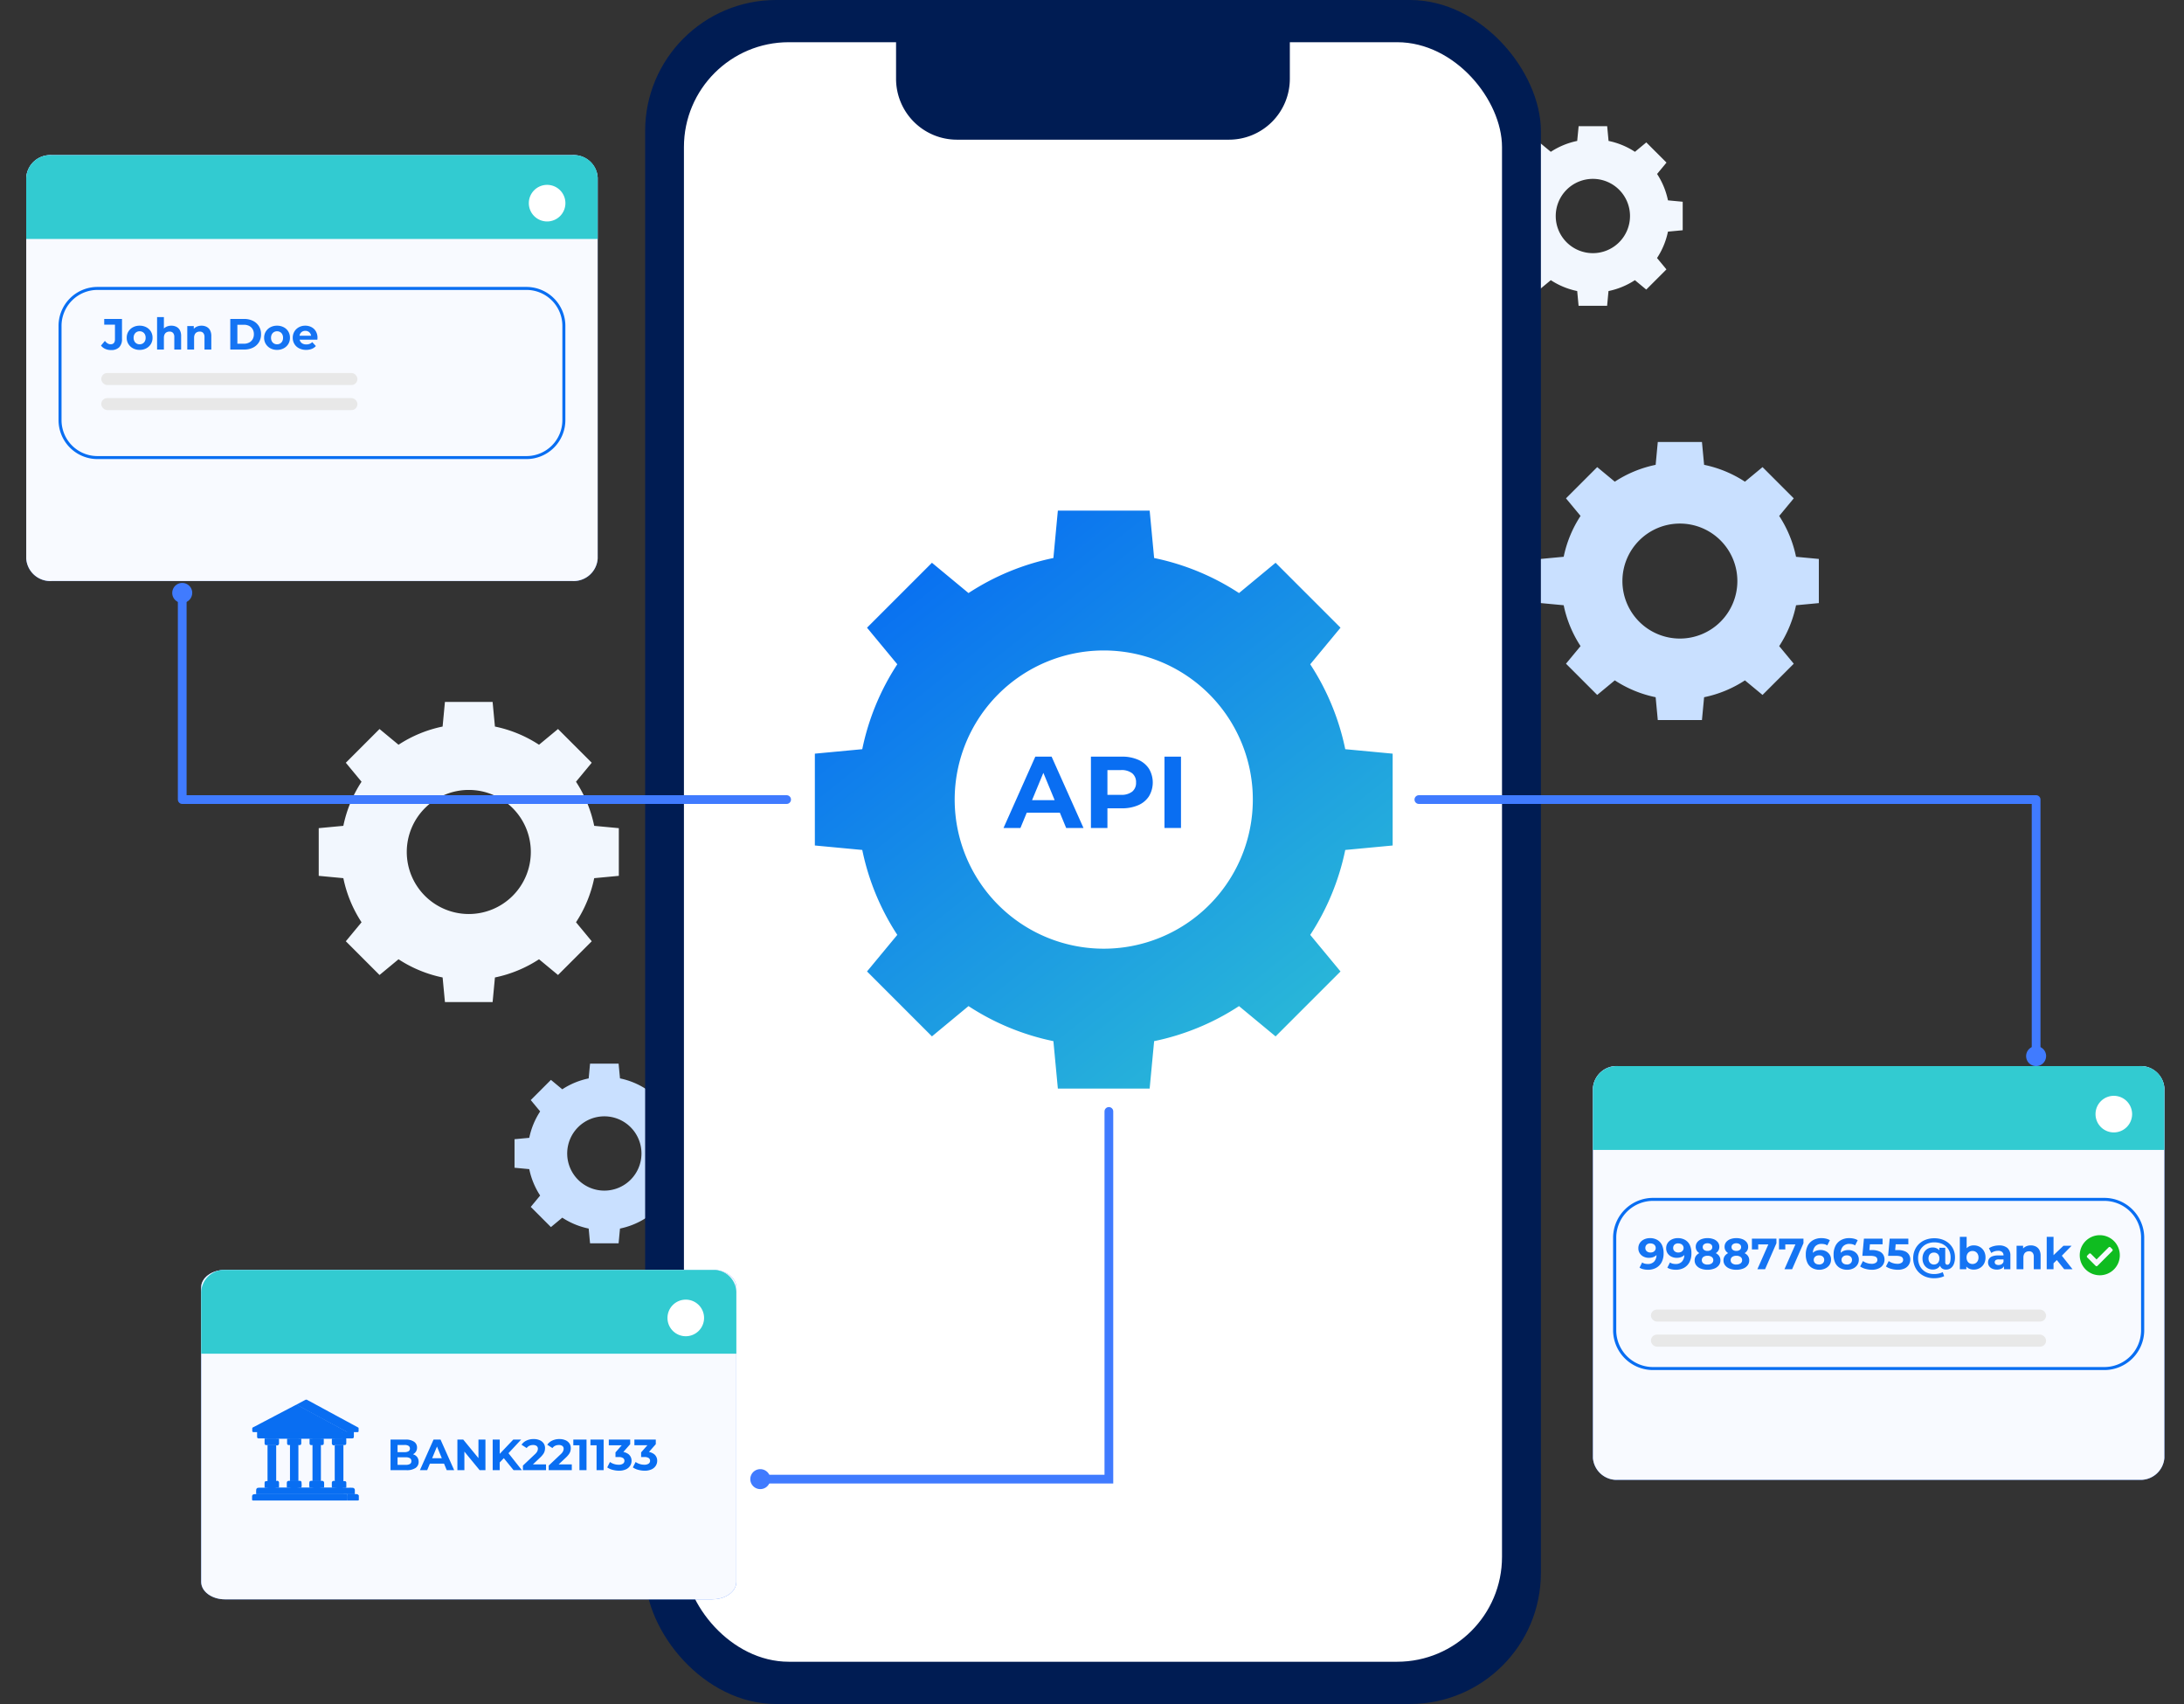 <svg id="Mobile_to_VPA_Advanced" data-name="Mobile to VPA Advanced" xmlns="http://www.w3.org/2000/svg" xmlns:xlink="http://www.w3.org/1999/xlink" width="250" height="195" viewBox="0 0 250 195">
  <rect x="0" y="0" width="250" height="195" fill="#333333" stroke="none"/>
  <defs>
    <clipPath id="clip-path">
      <rect id="Rectangle_8558" data-name="Rectangle 8558" width="20.56" height="20.56" fill="#c9e0ff"/>
    </clipPath>
    <clipPath id="clip-path-2">
      <rect id="Rectangle_8557" data-name="Rectangle 8557" width="20.561" height="20.561" fill="#f2f7fe"/>
    </clipPath>
    <clipPath id="clip-path-3">
      <rect id="Rectangle_8555" data-name="Rectangle 8555" width="34.352" height="34.352" fill="#f2f7fe"/>
    </clipPath>
    <linearGradient id="linear-gradient" x1="0.246" x2="1.091" y2="1.065" gradientUnits="objectBoundingBox">
      <stop offset="0" stop-color="#086ef2"/>
      <stop offset="1" stop-color="#32cbd1"/>
    </linearGradient>
    <clipPath id="clip-path-4">
      <rect id="Rectangle_8688" data-name="Rectangle 8688" width="65.417" height="48.736" fill="#f8faff"/>
    </clipPath>
    <clipPath id="clip-path-5">
      <rect id="Rectangle_8689" data-name="Rectangle 8689" width="4.187" height="4.188" fill="#fff"/>
    </clipPath>
    <clipPath id="clip-path-6">
      <rect id="Rectangle_8688-2" data-name="Rectangle 8688" width="65.417" height="47.346" fill="#f8faff"/>
    </clipPath>
    <clipPath id="clip-path-8">
      <rect id="Rectangle_8688-3" data-name="Rectangle 8688" width="61.26" height="37.697" fill="#f8faff"/>
    </clipPath>
    <clipPath id="clip-path-10">
      <rect id="Rectangle_8556" data-name="Rectangle 8556" width="31.817" height="31.818" fill="#c9e0ff"/>
    </clipPath>
    <clipPath id="clip-path-11">
      <rect id="Rectangle_10835" data-name="Rectangle 10835" width="12.22" height="11.546" fill="none"/>
    </clipPath>
  </defs>
  <rect id="Rectangle_10918" data-name="Rectangle 10918" width="250" height="195" fill="none"/>
  <g id="Group_39454" data-name="Group 39454" transform="translate(3)">
    <g id="Group_39453" data-name="Group 39453" transform="translate(55.898 121.72)" style="mix-blend-mode: normal;isolation: isolate">
      <g id="Group_33884" data-name="Group 33884">
        <g id="Group_33883" data-name="Group 33883" clip-path="url(#clip-path)">
          <path id="Path_76887" data-name="Path 76887" d="M147.993,220.919a8.729,8.729,0,0,0-1.247,3.021l-1.686.159v3.266l1.687.159a8.708,8.708,0,0,0,1.246,3.021l-1.077,1.3,2.31,2.31,1.3-1.077a8.727,8.727,0,0,0,3.021,1.246l.158,1.687h3.267l.159-1.687a8.727,8.727,0,0,0,3.021-1.246l1.3,1.077,2.31-2.31-1.077-1.3a8.727,8.727,0,0,0,1.246-3.021l1.687-.159V224.1l-1.687-.159a8.746,8.746,0,0,0-1.246-3.021l1.077-1.3-2.31-2.31-1.3,1.077a8.729,8.729,0,0,0-3.021-1.247l-.159-1.686h-3.267l-.158,1.687a8.707,8.707,0,0,0-3.021,1.246l-1.3-1.077-2.31,2.31Zm10.353,1.807a4.251,4.251,0,1,1-6.012,0,4.251,4.251,0,0,1,6.012,0" transform="translate(-145.06 -215.452)" fill="#c9e0ff"/>
        </g>
      </g>
    </g>
    <g id="Group_39452" data-name="Group 39452" transform="translate(169.057 14.439)" style="mix-blend-mode: normal;isolation: isolate">
      <g id="Group_33881" data-name="Group 33881">
        <g id="Group_33880" data-name="Group 33880" clip-path="url(#clip-path-2)">
          <path id="Path_76885" data-name="Path 76885" d="M284.65,93.4a8.727,8.727,0,0,0-1.246,3.021l-1.687.159v3.266L283.4,100a8.708,8.708,0,0,0,1.246,3.021l-1.077,1.3,2.31,2.31,1.3-1.077a8.727,8.727,0,0,0,3.021,1.246l.159,1.687h3.266l.159-1.687a8.746,8.746,0,0,0,3.021-1.246l1.3,1.077,2.31-2.31-1.077-1.3A8.726,8.726,0,0,0,300.59,100l1.687-.159V96.58l-1.687-.159a8.746,8.746,0,0,0-1.246-3.021l1.077-1.3-2.31-2.31-1.3,1.077a8.729,8.729,0,0,0-3.021-1.247l-.159-1.686h-3.266L290.2,89.62a8.707,8.707,0,0,0-3.021,1.246l-1.3-1.077-2.31,2.31ZM295,95.207a4.251,4.251,0,1,1-6.012,0,4.251,4.251,0,0,1,6.012,0" transform="translate(-281.717 -87.932)" fill="#f2f7fe"/>
        </g>
      </g>
    </g>
    <g id="Group_39432" data-name="Group 39432" transform="translate(70.848)">
      <rect id="Rectangle_7203" data-name="Rectangle 7203" width="102.536" height="195" rx="15" fill="#001c53"/>
      <rect id="Rectangle_7204" data-name="Rectangle 7204" width="93.644" height="185.333" rx="12" transform="translate(4.441 4.831)" fill="#fff"/>
      <path id="Path_74368" data-name="Path 74368" d="M190.075,4.96h44.7v6.6a6.968,6.968,0,0,1-6.966,6.966H196.666a6.968,6.968,0,0,1-6.966-6.966V5.33a.37.37,0,0,1,.37-.37Z" transform="translate(-160.977 -2.542)" fill="#001c53"/>
    </g>
    <g id="Group_39450" data-name="Group 39450" transform="translate(33.484 80.324)" style="mix-blend-mode: normal;isolation: isolate">
      <g id="Group_33875" data-name="Group 33875">
        <g id="Group_33874" data-name="Group 33874" clip-path="url(#clip-path-3)">
          <path id="Path_76881" data-name="Path 76881" d="M129.791,188.166a14.58,14.58,0,0,0-2.083,5.047l-2.818.265v5.458l2.819.266a14.576,14.576,0,0,0,2.083,5.047l-1.8,2.174,3.859,3.859,2.174-1.8a14.588,14.588,0,0,0,5.047,2.083l.266,2.818h5.457l.266-2.818a14.588,14.588,0,0,0,5.047-2.083l2.174,1.8,3.86-3.859-1.8-2.175a14.581,14.581,0,0,0,2.082-5.046l2.818-.266v-5.458l-2.819-.265a14.569,14.569,0,0,0-2.083-5.047l1.8-2.174-3.859-3.859-2.174,1.8a14.585,14.585,0,0,0-5.047-2.082l-.266-2.819h-5.457l-.266,2.819a14.573,14.573,0,0,0-5.046,2.082l-2.175-1.8-3.859,3.86Zm17.3,3.019a7.1,7.1,0,1,1-10.044,0,7.1,7.1,0,0,1,10.044,0" transform="translate(-124.89 -179.031)" fill="#f2f7fe"/>
        </g>
      </g>
    </g>
    <g id="Group_39434" data-name="Group 39434" transform="translate(16.718 58.429)">
      <path id="Path_85352" data-name="Path 85352" d="M158.748,104.75a28.075,28.075,0,0,0-4.01,9.717l-5.426.511v10.509l5.427.511a28.063,28.063,0,0,0,4.01,9.717l-3.466,4.186,7.431,7.431,4.186-3.466a28.072,28.072,0,0,0,9.717,4.01l.511,5.427h10.508l.512-5.426a28.087,28.087,0,0,0,9.717-4.01l4.186,3.466,7.431-7.431-3.466-4.186a28.075,28.075,0,0,0,4.01-9.717l5.426-.512V114.978l-5.426-.511a28.084,28.084,0,0,0-4.01-9.717l3.466-4.186-7.431-7.431L197.865,96.6a28.073,28.073,0,0,0-9.717-4.011l-.511-5.426H177.128l-.511,5.426A28.076,28.076,0,0,0,166.9,96.6l-4.186-3.466-7.431,7.431Zm35.7,3.417a17.064,17.064,0,1,1-24.132,0,17.064,17.064,0,0,1,24.132,0" transform="translate(-75.754 -87.161)" fill="url(#linear-gradient)"/>
      <path id="Path_85353" data-name="Path 85353" d="M204.228,156.767h-3.79l-.723,1.749h-1.936l3.638-8.163h1.866l3.65,8.163h-1.983Zm-.595-1.434-1.294-3.126-1.294,3.126Z" transform="translate(-102.625 -122.194)" fill="#096ef2"/>
      <path id="Path_85354" data-name="Path 85354" d="M225.648,150.714a2.8,2.8,0,0,1,1.23,1.026,3.077,3.077,0,0,1,0,3.142,2.747,2.747,0,0,1-1.23,1.026,4.593,4.593,0,0,1-1.883.356H222.12v2.251h-1.889v-8.163h3.534a4.534,4.534,0,0,1,1.883.361m-.694,3.644a1.279,1.279,0,0,0,.443-1.044,1.293,1.293,0,0,0-.443-1.056,1.986,1.986,0,0,0-1.294-.367h-1.54v2.834h1.54a1.986,1.986,0,0,0,1.294-.367" transform="translate(-115.072 -122.194)" fill="#096ef2"/>
      <rect id="Rectangle_10919" data-name="Rectangle 10919" width="1.889" height="8.163" transform="translate(113.579 28.159)" fill="#096ef2"/>
      <path id="Path_85355" data-name="Path 85355" d="M99.316,109.142V132.79H168.5" transform="translate(-98.174 -99.719)" fill="none" stroke="#407bff" stroke-linecap="round" stroke-linejoin="round" stroke-width="1"/>
      <path id="Path_85356" data-name="Path 85356" d="M99.037,107.722A1.142,1.142,0,1,1,97.9,106.58a1.142,1.142,0,0,1,1.142,1.142" transform="translate(-96.754 -98.299)" fill="#407bff"/>
    </g>
    <g id="Group_39439" data-name="Group 39439" transform="translate(0 17.753)">
      <path id="Path_85359" data-name="Path 85359" d="M86.195,48.736h-59.6a2.756,2.756,0,0,1-2.907-2.575V2.575A2.756,2.756,0,0,1,26.592,0h59.6A2.756,2.756,0,0,1,89.1,2.575V46.16a2.756,2.756,0,0,1-2.907,2.575" transform="translate(-23.685)" fill="#407bff"/>
      <g id="Group_39435" data-name="Group 39435" transform="translate(0)" style="mix-blend-mode: normal;isolation: isolate">
        <g id="Group_34082" data-name="Group 34082">
          <g id="Group_34081" data-name="Group 34081" clip-path="url(#clip-path-4)">
            <path id="Path_76922" data-name="Path 76922" d="M86.195,48.736h-59.6a2.756,2.756,0,0,1-2.907-2.575V2.575A2.756,2.756,0,0,1,26.592,0h59.6A2.756,2.756,0,0,1,89.1,2.575V46.16a2.756,2.756,0,0,1-2.907,2.575" transform="translate(-23.685)" fill="#f8faff"/>
          </g>
        </g>
      </g>
      <path id="Path_85360" data-name="Path 85360" d="M89.1,9.592H23.685V2.725A2.725,2.725,0,0,1,26.41,0H86.425A2.677,2.677,0,0,1,89.1,2.677Z" transform="translate(-23.685)" fill="#32cbd1"/>
      <g id="Group_39436" data-name="Group 39436" transform="translate(57.535 3.402)">
        <g id="Group_34085" data-name="Group 34085" transform="translate(0 0)">
          <g id="Group_34084" data-name="Group 34084" clip-path="url(#clip-path-5)" style="mix-blend-mode: normal;isolation: isolate">
            <path id="Path_76924" data-name="Path 76924" d="M125.567,7.87a2.094,2.094,0,1,1-2.094-2.094,2.094,2.094,0,0,1,2.094,2.094" transform="translate(-121.38 -5.776)" fill="#fff"/>
          </g>
        </g>
      </g>
      <path id="Path_85361" data-name="Path 85361" d="M209.234,88.089H160.122a4.459,4.459,0,0,1-4.452-4.452V72.842a4.459,4.459,0,0,1,4.452-4.452h49.112a4.459,4.459,0,0,1,4.452,4.452V83.637A4.459,4.459,0,0,1,209.234,88.089ZM160.122,68.733a4.113,4.113,0,0,0-4.109,4.109V83.637a4.113,4.113,0,0,0,4.109,4.109h49.112a4.113,4.113,0,0,0,4.109-4.109V72.842a4.113,4.113,0,0,0-4.109-4.109Z" transform="translate(-151.969 -53.307)" fill="#096ef2"/>
      <rect id="Rectangle_10921" data-name="Rectangle 10921" width="29.326" height="1.377" rx="0.688" transform="translate(8.59 24.931)" fill="#e8e8e8"/>
      <rect id="Rectangle_10922" data-name="Rectangle 10922" width="29.326" height="1.377" rx="0.688" transform="translate(8.59 27.8)" fill="#e8e8e8"/>
    </g>
    <g id="Group_39469" data-name="Group 39469" transform="translate(179.338 122)">
      <path id="Path_85359-2" data-name="Path 85359" d="M86.195,47.346h-59.6a2.727,2.727,0,0,1-2.907-2.5V2.5A2.727,2.727,0,0,1,26.592,0h59.6A2.727,2.727,0,0,1,89.1,2.5V44.844a2.727,2.727,0,0,1-2.907,2.5" transform="translate(-23.685)" fill="#407bff"/>
      <g id="Group_39435-2" data-name="Group 39435" transform="translate(0)" style="mix-blend-mode: normal;isolation: isolate">
        <g id="Group_34082-2" data-name="Group 34082">
          <g id="Group_34081-2" data-name="Group 34081" clip-path="url(#clip-path-6)">
            <path id="Path_76922-2" data-name="Path 76922" d="M86.195,47.346h-59.6a2.727,2.727,0,0,1-2.907-2.5V2.5A2.727,2.727,0,0,1,26.592,0h59.6A2.727,2.727,0,0,1,89.1,2.5V44.844a2.727,2.727,0,0,1-2.907,2.5" transform="translate(-23.685)" fill="#f8faff"/>
          </g>
        </g>
      </g>
      <path id="Path_85360-2" data-name="Path 85360" d="M89.1,9.592H23.685V2.725A2.725,2.725,0,0,1,26.41,0H86.425A2.677,2.677,0,0,1,89.1,2.677Z" transform="translate(-23.685)" fill="#32cbd1"/>
      <g id="Group_39436-2" data-name="Group 39436" transform="translate(57.535 3.402)">
        <g id="Group_34085-2" data-name="Group 34085" transform="translate(0 0)">
          <g id="Group_34084-2" data-name="Group 34084" clip-path="url(#clip-path-5)" style="mix-blend-mode: normal;isolation: isolate">
            <path id="Path_76924-2" data-name="Path 76924" d="M125.567,7.87a2.094,2.094,0,1,1-2.094-2.094,2.094,2.094,0,0,1,2.094,2.094" transform="translate(-121.38 -5.776)" fill="#fff"/>
          </g>
        </g>
      </g>
      <path id="Path_85361-2" data-name="Path 85361" d="M211.8,88.089H160.335a4.569,4.569,0,0,1-4.665-4.452V72.842a4.569,4.569,0,0,1,4.665-4.452H211.8a4.569,4.569,0,0,1,4.665,4.452V83.637A4.569,4.569,0,0,1,211.8,88.089ZM160.335,68.733a4.215,4.215,0,0,0-4.305,4.109V83.637a4.215,4.215,0,0,0,4.305,4.109H211.8a4.215,4.215,0,0,0,4.305-4.109V72.842a4.215,4.215,0,0,0-4.305-4.109Z" transform="translate(-153.357 -53.307)" fill="#096ef2"/>
      <path id="Icon_awesome-check-circle" data-name="Icon awesome-check-circle" d="M5.15,2.856A2.294,2.294,0,1,1,2.856.563,2.294,2.294,0,0,1,5.15,2.856ZM2.591,4.071l1.7-1.7a.148.148,0,0,0,0-.209l-.209-.209a.148.148,0,0,0-.209,0L2.486,3.339,1.838,2.69a.148.148,0,0,0-.209,0L1.42,2.9a.148.148,0,0,0,0,.209l.962.962a.148.148,0,0,0,.209,0Z" transform="translate(55.165 18.787)" fill="#0fbc20"/>
    </g>
    <g id="Group_39471" data-name="Group 39471" transform="translate(20.029 145.324)">
      <path id="Path_85359-3" data-name="Path 85359" d="M82.223,37.7H26.407c-1.5,0-2.722-.892-2.722-1.992V1.992C23.685.892,24.9,0,26.407,0H82.223c1.5,0,2.722.892,2.722,1.992V35.7c0,1.1-1.219,1.992-2.722,1.992" transform="translate(-23.685)" fill="#407bff"/>
      <g id="Group_39435-3" data-name="Group 39435" transform="translate(0)" style="mix-blend-mode: normal;isolation: isolate">
        <g id="Group_34082-3" data-name="Group 34082">
          <g id="Group_34081-3" data-name="Group 34081" clip-path="url(#clip-path-8)">
            <path id="Path_76922-3" data-name="Path 76922" d="M82.223,37.7H26.407c-1.5,0-2.722-.892-2.722-1.992V1.992C23.685.892,24.9,0,26.407,0H82.223c1.5,0,2.722.892,2.722,1.992V35.7c0,1.1-1.219,1.992-2.722,1.992" transform="translate(-23.685)" fill="#f8faff"/>
          </g>
        </g>
      </g>
      <path id="Path_85360-3" data-name="Path 85360" d="M84.945,9.592H23.685V2.725A2.643,2.643,0,0,1,26.237,0h56.2a2.6,2.6,0,0,1,2.507,2.677Z" transform="translate(-23.685)" fill="#32cbd1"/>
      <g id="Group_39436-3" data-name="Group 39436" transform="translate(53.378 3.402)">
        <g id="Group_34085-3" data-name="Group 34085" transform="translate(0 0)">
          <g id="Group_34084-3" data-name="Group 34084" clip-path="url(#clip-path-5)" style="mix-blend-mode: normal;isolation: isolate">
            <path id="Path_76924-3" data-name="Path 76924" d="M125.567,7.87a2.094,2.094,0,1,1-2.094-2.094,2.094,2.094,0,0,1,2.094,2.094" transform="translate(-121.38 -5.776)" fill="#fff"/>
          </g>
        </g>
      </g>
    </g>
    <path id="Path_85372" data-name="Path 85372" d="M-11.372.06a1.586,1.586,0,0,1-.653-.133,1.247,1.247,0,0,1-.488-.378l.45-.54a1.137,1.137,0,0,0,.305.288.651.651,0,0,0,.345.1q.5,0,.5-.58V-2.85h-1.23V-3.5h2.035v2.27a1.319,1.319,0,0,1-.32.97A1.274,1.274,0,0,1-11.372.06ZM-8.087.04A1.576,1.576,0,0,1-8.85-.14a1.37,1.37,0,0,1-.525-.492,1.331,1.331,0,0,1-.193-.713,1.34,1.34,0,0,1,.193-.717,1.352,1.352,0,0,1,.525-.49,1.594,1.594,0,0,1,.763-.178,1.6,1.6,0,0,1,.76.178,1.335,1.335,0,0,1,.525.487,1.35,1.35,0,0,1,.19.72,1.344,1.344,0,0,1-.19.713,1.347,1.347,0,0,1-.525.492A1.58,1.58,0,0,1-8.087.04Zm0-.64a.684.684,0,0,0,.35-.09.641.641,0,0,0,.245-.257.828.828,0,0,0,.09-.4.825.825,0,0,0-.09-.4A.645.645,0,0,0-7.738-2a.684.684,0,0,0-.35-.09.684.684,0,0,0-.35.09.662.662,0,0,0-.247.255.807.807,0,0,0-.093.4.81.81,0,0,0,.093.4.658.658,0,0,0,.247.257A.684.684,0,0,0-8.087-.6Zm3.63-2.13a1.252,1.252,0,0,1,.572.128.925.925,0,0,1,.4.39,1.382,1.382,0,0,1,.145.673V0h-.78V-1.42a.691.691,0,0,0-.142-.48.519.519,0,0,0-.4-.155A.7.7,0,0,0-5-1.977a.538.538,0,0,0-.23.237.893.893,0,0,0-.082.41V0h-.78V-3.71h.78v1.765l-.175-.225a1,1,0,0,1,.415-.415A1.279,1.279,0,0,1-4.457-2.73ZM-1-2.73A1.252,1.252,0,0,1-.43-2.6a.925.925,0,0,1,.4.39,1.382,1.382,0,0,1,.145.673V0h-.78V-1.42A.691.691,0,0,0-.81-1.9a.519.519,0,0,0-.4-.155.7.7,0,0,0-.333.078.538.538,0,0,0-.23.237.893.893,0,0,0-.082.41V0h-.78V-2.69h.745v.745l-.14-.225a1,1,0,0,1,.415-.415A1.279,1.279,0,0,1-1-2.73ZM2.288,0V-3.5h1.59a2.219,2.219,0,0,1,1.005.218,1.66,1.66,0,0,1,.68.607,1.7,1.7,0,0,1,.245.925,1.706,1.706,0,0,1-.245.923,1.655,1.655,0,0,1-.68.61A2.219,2.219,0,0,1,3.878,0ZM3.1-.665h.74A1.311,1.311,0,0,0,4.445-.8a.961.961,0,0,0,.4-.377,1.123,1.123,0,0,0,.143-.575,1.12,1.12,0,0,0-.143-.577.966.966,0,0,0-.4-.375,1.311,1.311,0,0,0-.608-.132H3.1ZM7.642.04A1.576,1.576,0,0,1,6.88-.14a1.37,1.37,0,0,1-.525-.492,1.331,1.331,0,0,1-.193-.713,1.34,1.34,0,0,1,.193-.717,1.352,1.352,0,0,1,.525-.49,1.594,1.594,0,0,1,.763-.178,1.6,1.6,0,0,1,.76.178,1.335,1.335,0,0,1,.525.487,1.35,1.35,0,0,1,.19.72,1.344,1.344,0,0,1-.19.713A1.347,1.347,0,0,1,8.4-.14,1.58,1.58,0,0,1,7.642.04Zm0-.64a.684.684,0,0,0,.35-.09.641.641,0,0,0,.245-.257.828.828,0,0,0,.09-.4.825.825,0,0,0-.09-.4A.645.645,0,0,0,7.992-2a.684.684,0,0,0-.35-.09.684.684,0,0,0-.35.09.662.662,0,0,0-.247.255.807.807,0,0,0-.093.4.81.81,0,0,0,.093.4.658.658,0,0,0,.247.257A.684.684,0,0,0,7.642-.6Zm3.33.64a1.732,1.732,0,0,1-.807-.18,1.327,1.327,0,0,1-.537-.492,1.344,1.344,0,0,1-.19-.713,1.367,1.367,0,0,1,.188-.717,1.329,1.329,0,0,1,.512-.49,1.508,1.508,0,0,1,.735-.178,1.5,1.5,0,0,1,.712.168,1.254,1.254,0,0,1,.5.48,1.441,1.441,0,0,1,.185.748q0,.045-.005.1t-.01.107H10.072V-1.58h1.775l-.3.135a.748.748,0,0,0-.085-.365.621.621,0,0,0-.235-.243.682.682,0,0,0-.35-.088.7.7,0,0,0-.352.088.611.611,0,0,0-.238.245.773.773,0,0,0-.085.373v.12a.756.756,0,0,0,.1.388.636.636,0,0,0,.275.255.934.934,0,0,0,.418.088A1.012,1.012,0,0,0,11.37-.65a.92.92,0,0,0,.3-.2l.415.45a1.209,1.209,0,0,1-.465.323A1.72,1.72,0,0,1,10.972.04Z" transform="translate(21.073 40)" fill="#1574f3"/>
    <path id="Path_85370" data-name="Path 85370" d="M1.425-3.56a1.656,1.656,0,0,1,.835.2,1.337,1.337,0,0,1,.54.582,2.131,2.131,0,0,1,.19.952A2.127,2.127,0,0,1,2.763-.8a1.559,1.559,0,0,1-.628.64A1.9,1.9,0,0,1,1.2.06,2.307,2.307,0,0,1,.675,0a1.385,1.385,0,0,1-.44-.18l.3-.595a.889.889,0,0,0,.31.137A1.552,1.552,0,0,0,1.19-.6a.955.955,0,0,0,.717-.275,1.125,1.125,0,0,0,.267-.815q0-.09-.005-.2a1.647,1.647,0,0,0-.025-.22l.22.21a.894.894,0,0,1-.24.327,1.056,1.056,0,0,1-.36.2,1.466,1.466,0,0,1-.46.067A1.35,1.35,0,0,1,.7-1.44a1.094,1.094,0,0,1-.435-.38A1.016,1.016,0,0,1,.1-2.395a1.073,1.073,0,0,1,.178-.62,1.173,1.173,0,0,1,.48-.4A1.547,1.547,0,0,1,1.425-3.56Zm.05.6a.7.7,0,0,0-.3.063.489.489,0,0,0-.2.18.5.5,0,0,0-.075.278.483.483,0,0,0,.163.382.632.632,0,0,0,.432.143A.7.7,0,0,0,1.8-1.977a.507.507,0,0,0,.213-.187.5.5,0,0,0,.075-.27A.5.5,0,0,0,2.013-2.7a.5.5,0,0,0-.207-.185A.732.732,0,0,0,1.475-2.955Zm3.135-.6a1.656,1.656,0,0,1,.835.2,1.337,1.337,0,0,1,.54.582,2.131,2.131,0,0,1,.19.952A2.127,2.127,0,0,1,5.948-.8a1.559,1.559,0,0,1-.628.64,1.9,1.9,0,0,1-.93.22A2.307,2.307,0,0,1,3.86,0a1.385,1.385,0,0,1-.44-.18l.3-.595a.889.889,0,0,0,.31.137A1.552,1.552,0,0,0,4.375-.6a.955.955,0,0,0,.717-.275A1.125,1.125,0,0,0,5.36-1.69q0-.09-.005-.2a1.646,1.646,0,0,0-.025-.22l.22.21a.894.894,0,0,1-.24.327,1.056,1.056,0,0,1-.36.2,1.466,1.466,0,0,1-.46.067,1.35,1.35,0,0,1-.607-.135,1.094,1.094,0,0,1-.435-.38,1.016,1.016,0,0,1-.163-.575,1.073,1.073,0,0,1,.178-.62,1.173,1.173,0,0,1,.48-.4A1.547,1.547,0,0,1,4.61-3.56Zm.05.6a.7.7,0,0,0-.3.063.489.489,0,0,0-.2.18.5.5,0,0,0-.075.278.483.483,0,0,0,.163.382.632.632,0,0,0,.432.143.7.7,0,0,0,.313-.067.507.507,0,0,0,.212-.187.5.5,0,0,0,.075-.27A.5.5,0,0,0,5.2-2.7a.5.5,0,0,0-.208-.185A.732.732,0,0,0,4.66-2.955ZM8.015.06a2.058,2.058,0,0,1-.77-.133A1.184,1.184,0,0,1,6.73-.448a.909.909,0,0,1-.185-.567.855.855,0,0,1,.182-.552,1.118,1.118,0,0,1,.512-.345,2.311,2.311,0,0,1,.775-.118,2.35,2.35,0,0,1,.783.118,1.118,1.118,0,0,1,.515.345.855.855,0,0,1,.182.552.909.909,0,0,1-.185.567,1.183,1.183,0,0,1-.517.375A2.092,2.092,0,0,1,8.015.06Zm0-.6A.779.779,0,0,0,8.5-.67a.44.44,0,0,0,.178-.37A.433.433,0,0,0,8.5-1.408a.789.789,0,0,0-.483-.132.769.769,0,0,0-.475.132.435.435,0,0,0-.175.368.442.442,0,0,0,.175.37A.759.759,0,0,0,8.015-.535Zm0-1.085a2.068,2.068,0,0,1-.707-.11,1.028,1.028,0,0,1-.47-.323A.8.8,0,0,1,6.67-2.56a.851.851,0,0,1,.17-.532,1.094,1.094,0,0,1,.475-.345,1.867,1.867,0,0,1,.7-.122,1.877,1.877,0,0,1,.708.122,1.113,1.113,0,0,1,.475.345.843.843,0,0,1,.172.532.8.8,0,0,1-.168.508,1.027,1.027,0,0,1-.472.323A2.107,2.107,0,0,1,8.015-1.62Zm0-.475a.639.639,0,0,0,.4-.115.378.378,0,0,0,.148-.315.383.383,0,0,0-.153-.325.643.643,0,0,0-.4-.115.623.623,0,0,0-.39.115.386.386,0,0,0-.15.325.38.38,0,0,0,.145.315A.619.619,0,0,0,8.015-2.1ZM11.315.06a2.058,2.058,0,0,1-.77-.133,1.184,1.184,0,0,1-.515-.375.909.909,0,0,1-.185-.567.855.855,0,0,1,.182-.552,1.118,1.118,0,0,1,.512-.345,2.311,2.311,0,0,1,.775-.118,2.35,2.35,0,0,1,.782.118,1.118,1.118,0,0,1,.515.345.855.855,0,0,1,.182.552.909.909,0,0,1-.185.567,1.183,1.183,0,0,1-.518.375A2.092,2.092,0,0,1,11.315.06Zm0-.6A.779.779,0,0,0,11.8-.67a.44.44,0,0,0,.177-.37.433.433,0,0,0-.177-.368.789.789,0,0,0-.483-.132.769.769,0,0,0-.475.132.435.435,0,0,0-.175.368.442.442,0,0,0,.175.37A.759.759,0,0,0,11.315-.535Zm0-1.085a2.068,2.068,0,0,1-.708-.11,1.028,1.028,0,0,1-.47-.323A.8.8,0,0,1,9.97-2.56a.851.851,0,0,1,.17-.532,1.094,1.094,0,0,1,.475-.345,1.867,1.867,0,0,1,.7-.122,1.877,1.877,0,0,1,.707.122,1.113,1.113,0,0,1,.475.345.843.843,0,0,1,.172.532.8.8,0,0,1-.167.508,1.027,1.027,0,0,1-.472.323A2.107,2.107,0,0,1,11.315-1.62Zm0-.475a.639.639,0,0,0,.4-.115.378.378,0,0,0,.147-.315.383.383,0,0,0-.153-.325.643.643,0,0,0-.4-.115.623.623,0,0,0-.39.115.386.386,0,0,0-.15.325.38.38,0,0,0,.145.315A.619.619,0,0,0,11.315-2.1ZM13.725,0l1.41-3.19.21.35H13.46l.36-.38v.95H13.1V-3.5h2.805v.525L14.605,0Zm3.1,0,1.41-3.19.21.35H16.56l.36-.38v.95H16.2V-3.5H19v.525L17.7,0ZM20.83.06A1.659,1.659,0,0,1,20-.14a1.33,1.33,0,0,1-.542-.585,2.135,2.135,0,0,1-.19-.95A2.127,2.127,0,0,1,19.493-2.7a1.555,1.555,0,0,1,.63-.64,1.9,1.9,0,0,1,.927-.22,2.329,2.329,0,0,1,.535.06,1.385,1.385,0,0,1,.44.18l-.3.595a.889.889,0,0,0-.31-.137A1.552,1.552,0,0,0,21.07-2.9a.953.953,0,0,0-.72.275,1.131,1.131,0,0,0-.265.815q0,.09,0,.2a1.1,1.1,0,0,0,.028.22L19.89-1.6a1.036,1.036,0,0,1,.245-.328,1,1,0,0,1,.358-.2A1.473,1.473,0,0,1,20.95-2.2a1.345,1.345,0,0,1,.61.135,1.1,1.1,0,0,1,.433.38,1.016,1.016,0,0,1,.162.575,1.076,1.076,0,0,1-.177.618,1.173,1.173,0,0,1-.475.4A1.538,1.538,0,0,1,20.83.06Zm-.045-.6a.7.7,0,0,0,.3-.063A.481.481,0,0,0,21.3-.79a.508.508,0,0,0,.075-.275.483.483,0,0,0-.162-.382.632.632,0,0,0-.433-.142.7.7,0,0,0-.315.067.535.535,0,0,0-.212.185.484.484,0,0,0-.077.273.486.486,0,0,0,.075.268.517.517,0,0,0,.21.185A.732.732,0,0,0,20.785-.545Zm3.23.6a1.659,1.659,0,0,1-.833-.2,1.33,1.33,0,0,1-.542-.585,2.135,2.135,0,0,1-.19-.95A2.127,2.127,0,0,1,22.677-2.7a1.555,1.555,0,0,1,.63-.64,1.9,1.9,0,0,1,.927-.22,2.329,2.329,0,0,1,.535.06,1.385,1.385,0,0,1,.44.18l-.3.595a.889.889,0,0,0-.31-.137,1.552,1.552,0,0,0-.345-.037.953.953,0,0,0-.72.275,1.131,1.131,0,0,0-.265.815q0,.09,0,.2a1.1,1.1,0,0,0,.028.22l-.225-.21a1.036,1.036,0,0,1,.245-.328,1,1,0,0,1,.358-.2,1.473,1.473,0,0,1,.457-.068,1.345,1.345,0,0,1,.61.135,1.1,1.1,0,0,1,.433.38,1.016,1.016,0,0,1,.163.575,1.076,1.076,0,0,1-.178.618,1.173,1.173,0,0,1-.475.4A1.538,1.538,0,0,1,24.015.06Zm-.045-.6a.7.7,0,0,0,.3-.063A.481.481,0,0,0,24.48-.79a.508.508,0,0,0,.075-.275.483.483,0,0,0-.162-.382.632.632,0,0,0-.433-.142.7.7,0,0,0-.315.067.535.535,0,0,0-.212.185.484.484,0,0,0-.077.273A.486.486,0,0,0,23.43-.8a.517.517,0,0,0,.21.185A.732.732,0,0,0,23.97-.545Zm2.855.6a2.734,2.734,0,0,1-.722-.1,1.936,1.936,0,0,1-.613-.277l.32-.62a1.645,1.645,0,0,0,.462.23,1.719,1.719,0,0,0,.532.085.838.838,0,0,0,.48-.12.384.384,0,0,0,.175-.335.423.423,0,0,0-.07-.24.441.441,0,0,0-.248-.16,1.758,1.758,0,0,0-.5-.055h-.9l.18-1.97h2.135v.65H26.22l.42-.37-.125,1.4-.42-.37h.74a2.069,2.069,0,0,1,.837.142.982.982,0,0,1,.462.388,1.069,1.069,0,0,1,.145.555,1.106,1.106,0,0,1-.155.573,1.119,1.119,0,0,1-.477.425A1.825,1.825,0,0,1,26.825.06Zm2.95,0a2.734,2.734,0,0,1-.722-.1,1.936,1.936,0,0,1-.613-.277l.32-.62a1.645,1.645,0,0,0,.462.23,1.719,1.719,0,0,0,.532.085.838.838,0,0,0,.48-.12.384.384,0,0,0,.175-.335.423.423,0,0,0-.07-.24.441.441,0,0,0-.248-.16,1.758,1.758,0,0,0-.5-.055h-.9l.18-1.97h2.135v.65H29.17l.42-.37-.125,1.4-.42-.37h.74a2.069,2.069,0,0,1,.837.142.982.982,0,0,1,.462.388,1.069,1.069,0,0,1,.145.555,1.106,1.106,0,0,1-.155.573A1.119,1.119,0,0,1,30.6-.1,1.825,1.825,0,0,1,29.775.06Zm4.185.97a2.665,2.665,0,0,1-.98-.173,2.241,2.241,0,0,1-.757-.482,2.15,2.15,0,0,1-.49-.73,2.385,2.385,0,0,1-.173-.915,2.335,2.335,0,0,1,.173-.9,2.145,2.145,0,0,1,.492-.725,2.227,2.227,0,0,1,.765-.48,2.755,2.755,0,0,1,.99-.17,2.724,2.724,0,0,1,.96.162,2.219,2.219,0,0,1,.75.457,2.035,2.035,0,0,1,.485.693,2.183,2.183,0,0,1,.17.868,2.025,2.025,0,0,1-.128.76,1.062,1.062,0,0,1-.357.48.9.9,0,0,1-.54.165.73.73,0,0,1-.54-.2.793.793,0,0,1-.2-.585V-.98l.015-.27-.045-.725v-.48h.68v1.62a.35.35,0,0,0,.07.25.231.231,0,0,0,.17.07.259.259,0,0,0,.2-.09.624.624,0,0,0,.127-.277,2.1,2.1,0,0,0,.045-.478,1.775,1.775,0,0,0-.132-.695,1.562,1.562,0,0,0-.38-.545,1.692,1.692,0,0,0-.59-.352,2.236,2.236,0,0,0-.757-.123,2.069,2.069,0,0,0-.76.135,1.716,1.716,0,0,0-.59.378,1.672,1.672,0,0,0-.378.572,1.915,1.915,0,0,0-.132.72,2,2,0,0,0,.13.732,1.655,1.655,0,0,0,.373.575A1.7,1.7,0,0,0,33.2.415,2.029,2.029,0,0,0,33.96.55,2.452,2.452,0,0,0,34.455.5a2.052,2.052,0,0,0,.49-.168l.16.46a2.164,2.164,0,0,1-.537.177A3.044,3.044,0,0,1,33.96,1.03ZM33.78.035A1.111,1.111,0,0,1,33.2-.122a1.133,1.133,0,0,1-.417-.445,1.374,1.374,0,0,1-.155-.663,1.378,1.378,0,0,1,.153-.66,1.12,1.12,0,0,1,.415-.442,1.12,1.12,0,0,1,.587-.158,1.028,1.028,0,0,1,.565.15.958.958,0,0,1,.36.43,1.663,1.663,0,0,1,.125.68,1.747,1.747,0,0,1-.12.68.93.93,0,0,1-.353.435A1.044,1.044,0,0,1,33.78.035Zm.155-.575a.632.632,0,0,0,.322-.082A.568.568,0,0,0,34.48-.86a.8.8,0,0,0,.08-.37.779.779,0,0,0-.08-.37.559.559,0,0,0-.222-.23.647.647,0,0,0-.322-.08.633.633,0,0,0-.32.08.56.56,0,0,0-.22.232.782.782,0,0,0-.08.367.782.782,0,0,0,.08.368.594.594,0,0,0,.22.238A.6.6,0,0,0,33.935-.54ZM38.49.04a1.182,1.182,0,0,1-.61-.15.957.957,0,0,1-.39-.457,1.942,1.942,0,0,1-.135-.778,1.848,1.848,0,0,1,.143-.78,1,1,0,0,1,.4-.455,1.152,1.152,0,0,1,.6-.15,1.369,1.369,0,0,1,.682.17,1.253,1.253,0,0,1,.48.48,1.455,1.455,0,0,1,.178.735,1.444,1.444,0,0,1-.178.73,1.271,1.271,0,0,1-.48.483A1.353,1.353,0,0,1,38.49.04ZM36.9,0V-3.71h.78v1.565l-.05.795.015.8V0Zm1.455-.6A.671.671,0,0,0,38.7-.69a.664.664,0,0,0,.245-.257.81.81,0,0,0,.092-.4.807.807,0,0,0-.092-.4A.668.668,0,0,0,38.7-2a.671.671,0,0,0-.347-.09.684.684,0,0,0-.35.09.645.645,0,0,0-.245.255.825.825,0,0,0-.09.4.828.828,0,0,0,.09.4.641.641,0,0,0,.245.257A.684.684,0,0,0,38.355-.6Zm3.6.6V-.525L41.9-.64v-.94a.5.5,0,0,0-.153-.39.673.673,0,0,0-.467-.14,1.358,1.358,0,0,0-.423.067,1.118,1.118,0,0,0-.353.183L40.23-2.4a1.687,1.687,0,0,1,.53-.24,2.372,2.372,0,0,1,.63-.085,1.428,1.428,0,0,1,.955.29,1.125,1.125,0,0,1,.34.9V0Zm-.82.04a1.243,1.243,0,0,1-.54-.108A.82.82,0,0,1,40.25-.36a.746.746,0,0,1-.12-.415.751.751,0,0,1,.118-.42.769.769,0,0,1,.372-.283,1.809,1.809,0,0,1,.665-.1H42v.455h-.63a.586.586,0,0,0-.377.09.287.287,0,0,0-.1.225.281.281,0,0,0,.118.238.529.529,0,0,0,.322.087.67.67,0,0,0,.35-.092A.53.53,0,0,0,41.9-.85l.12.36a.7.7,0,0,1-.31.395A1.115,1.115,0,0,1,41.135.04Zm3.89-2.77A1.252,1.252,0,0,1,45.6-2.6a.925.925,0,0,1,.4.39,1.382,1.382,0,0,1,.145.673V0h-.78V-1.42a.691.691,0,0,0-.143-.48.519.519,0,0,0-.4-.155.7.7,0,0,0-.333.078.538.538,0,0,0-.23.237.893.893,0,0,0-.083.41V0h-.78V-2.69h.745v.745l-.14-.225a1,1,0,0,1,.415-.415A1.279,1.279,0,0,1,45.025-2.73ZM47.49-.55l.02-.95,1.255-1.19h.93l-1.2,1.225-.405.33ZM46.845,0V-3.71h.78V0ZM48.85,0l-.91-1.13.49-.605L49.8,0Z" transform="translate(184.44 145.247)" fill="#1574f3"/>
    <path id="Path_85371" data-name="Path 85371" d="M.415,0V-3.5h1.71a1.641,1.641,0,0,1,.992.25.786.786,0,0,1,.333.66.841.841,0,0,1-.135.477.884.884,0,0,1-.37.313,1.26,1.26,0,0,1-.54.11l.1-.2a1.5,1.5,0,0,1,.585.108.879.879,0,0,1,.4.317.9.9,0,0,1,.142.515.814.814,0,0,1-.355.7A1.8,1.8,0,0,1,2.225,0ZM1.22-.61h.945a.9.9,0,0,0,.478-.1A.358.358,0,0,0,2.8-1.04a.366.366,0,0,0-.162-.327.869.869,0,0,0-.478-.107h-1v-.59h.865a.831.831,0,0,0,.452-.1.347.347,0,0,0,.158-.312.342.342,0,0,0-.158-.307.831.831,0,0,0-.452-.1H1.22ZM3.78,0,5.34-3.5h.8L7.7,0h-.85L5.575-3.09h.32L4.61,0Zm.78-.75.215-.615h1.8L6.8-.75ZM8.07,0V-3.5h.67L10.805-.98H10.48V-3.5h.8V0h-.665L8.545-2.52H8.87V0Zm4.765-.8-.045-.935L14.465-3.5h.9l-1.51,1.625-.45.48ZM12.11,0V-3.5h.805V0ZM14.5,0,13.26-1.525l.53-.575L15.45,0ZM15.57,0V-.525L16.92-1.8a1.417,1.417,0,0,0,.235-.26.8.8,0,0,0,.1-.21.633.633,0,0,0,.028-.175.387.387,0,0,0-.142-.322.663.663,0,0,0-.417-.112.975.975,0,0,0-.408.085A.792.792,0,0,0,16-2.53l-.59-.38a1.38,1.38,0,0,1,.56-.475,1.876,1.876,0,0,1,.83-.175,1.7,1.7,0,0,1,.683.127,1.059,1.059,0,0,1,.455.358.928.928,0,0,1,.163.55,1.367,1.367,0,0,1-.043.338,1.114,1.114,0,0,1-.17.352,2.69,2.69,0,0,1-.372.415L16.4-.365,16.24-.66h1.975V0Zm2.95,0V-.525L19.87-1.8a1.417,1.417,0,0,0,.235-.26.8.8,0,0,0,.1-.21.633.633,0,0,0,.027-.175.387.387,0,0,0-.142-.322.663.663,0,0,0-.417-.112.975.975,0,0,0-.407.085.792.792,0,0,0-.318.265l-.59-.38a1.38,1.38,0,0,1,.56-.475,1.876,1.876,0,0,1,.83-.175,1.7,1.7,0,0,1,.682.127,1.059,1.059,0,0,1,.455.358.928.928,0,0,1,.163.55,1.367,1.367,0,0,1-.042.338,1.114,1.114,0,0,1-.17.352,2.69,2.69,0,0,1-.372.415L19.345-.365,19.19-.66h1.975V0Zm3.52,0V-3.2l.35.35H21.34V-3.5h1.51V0ZM24,0V-3.2l.35.35H23.3V-3.5h1.51V0Zm2.555.06a2.762,2.762,0,0,1-.725-.1,1.872,1.872,0,0,1-.61-.277l.315-.62A1.638,1.638,0,0,0,26-.705a1.742,1.742,0,0,0,.535.085.838.838,0,0,0,.48-.12.379.379,0,0,0,.175-.33.371.371,0,0,0-.155-.315.851.851,0,0,0-.5-.115h-.37v-.535L27.14-3.14l.09.29H25.4V-3.5h2.45v.525l-.97,1.105-.41-.235H26.7a1.437,1.437,0,0,1,.975.29.947.947,0,0,1,.33.745,1.053,1.053,0,0,1-.155.553,1.118,1.118,0,0,1-.475.417A1.833,1.833,0,0,1,26.555.06Zm2.935,0a2.762,2.762,0,0,1-.725-.1,1.872,1.872,0,0,1-.61-.277l.315-.62a1.638,1.638,0,0,0,.465.23,1.742,1.742,0,0,0,.535.085.838.838,0,0,0,.48-.12.379.379,0,0,0,.175-.33.371.371,0,0,0-.155-.315.851.851,0,0,0-.5-.115H29.1v-.535l.975-1.105.09.29H28.33V-3.5h2.45v.525L29.81-1.87l-.41-.235h.235a1.437,1.437,0,0,1,.975.29.947.947,0,0,1,.33.745,1.053,1.053,0,0,1-.155.553A1.118,1.118,0,0,1,30.31-.1,1.833,1.833,0,0,1,29.49.06Z" transform="translate(41.288 168.241)" fill="#096ef2"/>
    <g id="Group_39446" data-name="Group 39446" transform="translate(159.417 91.5)">
      <path id="Path_85362" data-name="Path 85362" d="M169.971,138.213V109.142H99.316" transform="translate(-99.316 -109.142)" fill="none" stroke="#407bff" stroke-linecap="round" stroke-linejoin="round" stroke-width="1"/>
      <path id="Path_85363" data-name="Path 85363" d="M99.037,107.722A1.142,1.142,0,1,1,97.9,106.58a1.142,1.142,0,0,1,1.142,1.142" transform="translate(-27.241 -78.363)" fill="#407bff"/>
    </g>
    <g id="Group_39451" data-name="Group 39451" transform="translate(173.384 50.58)" style="mix-blend-mode: normal;isolation: isolate">
      <g id="Group_33878" data-name="Group 33878">
        <g id="Group_33877" data-name="Group 33877" clip-path="url(#clip-path-10)">
          <path id="Path_76883" data-name="Path 76883" d="M290.909,121.377a13.49,13.49,0,0,0-1.93,4.674l-2.611.246v5.055l2.611.246a13.5,13.5,0,0,0,1.93,4.675l-1.667,2.014,3.573,3.574,2.014-1.667a13.5,13.5,0,0,0,4.676,1.929l.245,2.611h5.056l.246-2.61a13.491,13.491,0,0,0,4.673-1.929l2.015,1.667,3.575-3.574-1.668-2.014a13.519,13.519,0,0,0,1.929-4.675l2.61-.246V126.3l-2.61-.246a13.522,13.522,0,0,0-1.929-4.674l1.667-2.014-3.574-3.575-2.015,1.668a13.493,13.493,0,0,0-4.673-1.93l-.246-2.61H299.75l-.245,2.611a13.5,13.5,0,0,0-4.676,1.928l-2.014-1.667-3.573,3.575Zm16.021,2.8a6.579,6.579,0,1,1-9.3,0,6.578,6.578,0,0,1,9.3,0" transform="translate(-286.369 -112.916)" fill="#c9e0ff"/>
        </g>
      </g>
    </g>
    <path id="Path_85365" data-name="Path 85365" d="M5635.932,1151.114v42.079h-39.5" transform="translate(-5512 -1023.926)" fill="none" stroke="#407bff" stroke-linecap="round" stroke-width="1"/>
    <path id="Path_85366" data-name="Path 85366" d="M99.037,107.722A1.142,1.142,0,1,1,97.9,106.58a1.142,1.142,0,0,1,1.142,1.142" transform="translate(-13.867 61.545)" fill="#407bff"/>
    <rect id="Rectangle_10926" data-name="Rectangle 10926" width="45.237" height="1.377" rx="0.688" transform="translate(185.977 149.86)" fill="#e8e8e8"/>
    <rect id="Rectangle_10927" data-name="Rectangle 10927" width="45.237" height="1.377" rx="0.688" transform="translate(185.977 152.729)" fill="#e8e8e8"/>
    <g id="Group_39470" data-name="Group 39470" transform="translate(25.855 160.172)">
      <g id="Group_39339" data-name="Group 39339" clip-path="url(#clip-path-11)">
        <path id="Path_85213" data-name="Path 85213" d="M364.22,360.107c.067,0,.133,0,.2,0a.344.344,0,0,1,.253.165v.525a.2.2,0,0,1-.116.048c-.4,0-.8,0-1.2-.005-.005-.006-.014-.011-.015-.018a1.964,1.964,0,0,1,.009-.723.143.143,0,0,1,.089-.03c.226-.006.452,0,.678,0a.148.148,0,0,1,.1.036" transform="translate(-352.453 -349.302)" fill="#096ef2"/>
        <path id="Path_85214" data-name="Path 85214" d="M1.144,22.094c-.135,0-.27-.006-.4-.006-.1,0-.153-.042-.15-.151.011-.421-.063-.308.29-.494Q3.207,20.218,5.538,19c.039-.02.078-.038.117-.057a2.032,2.032,0,0,1,.456.225q.808.434,1.613.872L9.7,21.11c.524.283,1.047.567,1.572.848a.586.586,0,0,1,.131.081c.031.029.047.058-.008.079a4.066,4.066,0,0,1-.526.011.779.779,0,0,1-.119,0H1.386a.361.361,0,0,1-.242-.038" transform="translate(-0.572 -18.376)" fill="#096ef2"/>
        <path id="Path_85215" data-name="Path 85215" d="M10.907,360.995q0,.367,0,.735l-.119,0H.209c-.206,0-.208,0-.208-.206,0-.087,0-.175,0-.262a.24.24,0,0,1,.208-.249c.158-.005.314-.031.473-.031h9.965c.071,0,.143,0,.215,0a.068.068,0,0,1,.045.012" transform="translate(0 -350.189)" fill="#096ef2"/>
        <path id="Path_85216" data-name="Path 85216" d="M175.791,3.716a2.089,2.089,0,0,0-.4-.232c-.842-.459-1.688-.91-2.532-1.365q-.711-.383-1.421-.769l-1.4-.76a.131.131,0,0,1-.025-.024l1.017-.542a.245.245,0,0,1,.248.024l3.2,1.733L177,3.145c.05.027.115.043.125.115l0,.367c-.019.079-.079.089-.146.089l-.4,0a.159.159,0,0,1-.088.033q-.309.009-.618,0a.112.112,0,0,1-.086-.035" transform="translate(-164.931 0.001)" fill="#096ef2"/>
        <path id="Path_85217" data-name="Path 85217" d="M15.538,335.586a.231.231,0,0,1,.236-.239c.174-.019.349-.006.524-.008s.355-.022.532-.041a8.947,8.947,0,0,1,.951,0,.5.5,0,0,0,.141.018h1.345a.468.468,0,0,0,.141-.018,8.948,8.948,0,0,1,.95,0,.526.526,0,0,0,.164.018h1.117a1.473,1.473,0,0,0,.354-.018,8.959,8.959,0,0,1,.943,0,.489.489,0,0,0,.117.018c.471,0,.942,0,1.413,0a.2.2,0,0,0,.059-.008,6.884,6.884,0,0,1,.9-.015.121.121,0,0,1,.076.028.2.2,0,0,1,.031.125q0,.25,0,.5a.171.171,0,0,1-.034.123.374.374,0,0,1-.13.008H15.674c-.165,0-.146.016-.145-.148a1.978,1.978,0,0,1,.009-.344" transform="translate(-15.062 -325.261)" fill="#086ef2"/>
        <path id="Path_85218" data-name="Path 85218" d="M19.123,124.337h9.739a.108.108,0,0,1,.031.063,4.328,4.328,0,0,1,0,.614.092.092,0,0,1-.02.042.235.235,0,0,1-.159.034c-.218,0-.436,0-.654,0-.122-.008-.244,0-.367,0q-.461.008-.922,0c-.114,0-.229,0-.343,0q-.473,0-.946,0c-.114-.008-.229,0-.343,0q-.473.008-.946,0c-.114,0-.229,0-.343,0q-.473,0-.946,0c-.114-.008-.229,0-.343,0q-.461.008-.922,0c-.122,0-.244,0-.366,0-.316,0-.632,0-.948,0-.113-.019-.233.026-.342-.035-.215,0-.429,0-.644,0-.159,0-.211-.055-.212-.217s0-.334,0-.5" transform="translate(-18.551 -120.618)" fill="#086ef2"/>
        <path id="Path_85219" data-name="Path 85219" d="M58.953,176.682a.4.4,0,0,0,.005-.047q0-2.039,0-4.078a.153.153,0,0,1,.121-.038q.363,0,.726,0a.18.18,0,0,1,.113.031.264.264,0,0,1,.033.172c0,1.291,0,2.583,0,3.874a.192.192,0,0,1-.014.093.184.184,0,0,1-.123.033q-.366,0-.732,0a.157.157,0,0,1-.131-.04" transform="translate(-57.19 -167.358)" fill="#096ef2"/>
        <path id="Path_85220" data-name="Path 85220" d="M49.236,149.068l-.962,0-.106,0c-.166,0-.226-.063-.227-.23s0-.338,0-.508c.108-.034.222.009.331-.024h.954a.691.691,0,0,0,.248.01c.093,0,.119.038.119.119,0,.151,0,.3,0,.453a.237.237,0,0,1-.361.185" transform="translate(-46.508 -143.867)" fill="#086ef2"/>
        <path id="Path_85221" data-name="Path 85221" d="M48.263,310.771h.984a.218.218,0,0,1,.341.158c0,.159,0,.318,0,.477,0,.081-.025.129-.118.119a1.532,1.532,0,0,1-.248-.011h-.957a1.007,1.007,0,0,1-.332,0c0-.162,0-.324,0-.486,0-.208.049-.257.258-.257h.071" transform="translate(-46.501 -301.448)" fill="#086ef2"/>
        <path id="Path_85222" data-name="Path 85222" d="M317.331,172.554q0,2.039,0,4.078a.4.4,0,0,0,.005.047.144.144,0,0,1-.12.04q-.375,0-.749,0a.177.177,0,0,1-.113-.031.207.207,0,0,1-.017-.116c0-1.267,0-2.534,0-3.8a.382.382,0,0,1,.031-.221.215.215,0,0,1,.146-.035q.337,0,.673,0a.182.182,0,0,1,.144.039" transform="translate(-306.876 -167.356)" fill="#096ef2"/>
        <path id="Path_85223" data-name="Path 85223" d="M306.71,148.67l-.962,0a.237.237,0,0,1-.36-.183c0-.141,0-.283,0-.424s.007-.145.145-.148a.7.7,0,0,0,.221-.011h.812a.612.612,0,0,1,.161-.01c.1.013.214-.03.313.034,0,.161,0,.323,0,.484,0,.2-.053.253-.25.254l-.083,0" transform="translate(-296.256 -143.472)" fill="#086ef2"/>
        <path id="Path_85224" data-name="Path 85224" d="M305.721,310.77h.984c.043,0,.087,0,.13,0a.178.178,0,0,1,.2.2c0,.182,0,.363,0,.545a.536.536,0,0,1-.322.024.162.162,0,0,1-.037-.024h-.817a.253.253,0,0,0-.138.024.572.572,0,0,0-.2-.011c-.138,0-.144-.005-.145-.149s0-.3,0-.449a.219.219,0,0,1,.341-.156" transform="translate(-296.247 -301.445)" fill="#086ef2"/>
        <path id="Path_85225" data-name="Path 85225" d="M344.982,125.061c-.048-.008-.1.019-.143-.023v-.717h.549l.792,0c0,.163,0,.326,0,.489,0,.179-.049.228-.224.229-.211,0-.421,0-.632,0-.113.025-.229-.012-.341.02" transform="translate(-334.528 -120.604)" fill="#086ef2"/>
        <path id="Path_85226" data-name="Path 85226" d="M348.815,336.649h.024a2.138,2.138,0,0,0,.378.012c.233.007.467-.011.7.01a.261.261,0,0,1,.231.291c0,.142,0,.284,0,.426h-1.337q0-.37,0-.739" transform="translate(-338.385 -326.583)" fill="#086ef2"/>
        <path id="Path_85227" data-name="Path 85227" d="M134.184,311.382h-.958a1.242,1.242,0,0,1-.336,0,.206.206,0,0,1-.033-.146c0-.118,0-.236,0-.354,0-.2.079-.277.28-.28.032,0,.063,0,.094,0,.315,0,.63-.005.945,0,.332-.011.38.032.375.367a.957.957,0,0,1-.03.409,1.1,1.1,0,0,1-.338,0" transform="translate(-128.883 -301.315)" fill="#086ef2"/>
        <path id="Path_85228" data-name="Path 85228" d="M220.286,311.383h-.958a1.749,1.749,0,0,1-.319.009.052.052,0,0,1-.033-.028,2.461,2.461,0,0,1-.009-.579.181.181,0,0,1,.179-.175,1.1,1.1,0,0,1,.19,0q.471-.007.942,0c.043,0,.087,0,.13,0a.224.224,0,0,1,.246.241c.006.142,0,.283,0,.425a.163.163,0,0,1-.031.111,1.127,1.127,0,0,1-.338,0" transform="translate(-212.408 -301.317)" fill="#086ef2"/>
        <path id="Path_85229" data-name="Path 85229" d="M134.414,149.064l-.106,0c-.168,0-.226-.06-.227-.229s0-.339,0-.509c.109-.033.223.009.332-.024h.955c.11.033.225-.009.335.023,0,.166,0,.332,0,.5,0,.186-.054.239-.239.241l-.095,0a.211.211,0,0,1-.135.036q-.345,0-.691,0a.2.2,0,0,1-.135-.037" transform="translate(-130.072 -143.866)" fill="#086ef2"/>
        <path id="Path_85230" data-name="Path 85230" d="M221.808,148.324c0,.166,0,.331,0,.5,0,.185-.055.239-.238.241l-.095,0a.2.2,0,0,1-.135.037q-.345,0-.691,0a.211.211,0,0,1-.135-.036l-.107,0c-.17,0-.227-.059-.227-.229s0-.34,0-.51c.11-.032.225.01.335-.023h.955c.109.033.223-.01.332.024" transform="translate(-213.6 -143.866)" fill="#086ef2"/>
        <path id="Path_85231" data-name="Path 85231" d="M145.111,173.865h.961q0,2.032,0,4.063c0,.02,0,.039.005.059h-.968c0-.02,0-.04,0-.059q0-2.032,0-4.065" transform="translate(-140.769 -168.666)" fill="#096ef2"/>
        <path id="Path_85232" data-name="Path 85232" d="M231.229,173.866h.961q0,2.032,0,4.065c0,.02,0,.04,0,.059h-.968c0-.02.005-.04.005-.059q0-2.032,0-4.063" transform="translate(-224.311 -168.666)" fill="#096ef2"/>
      </g>
    </g>
  </g>
</svg>

